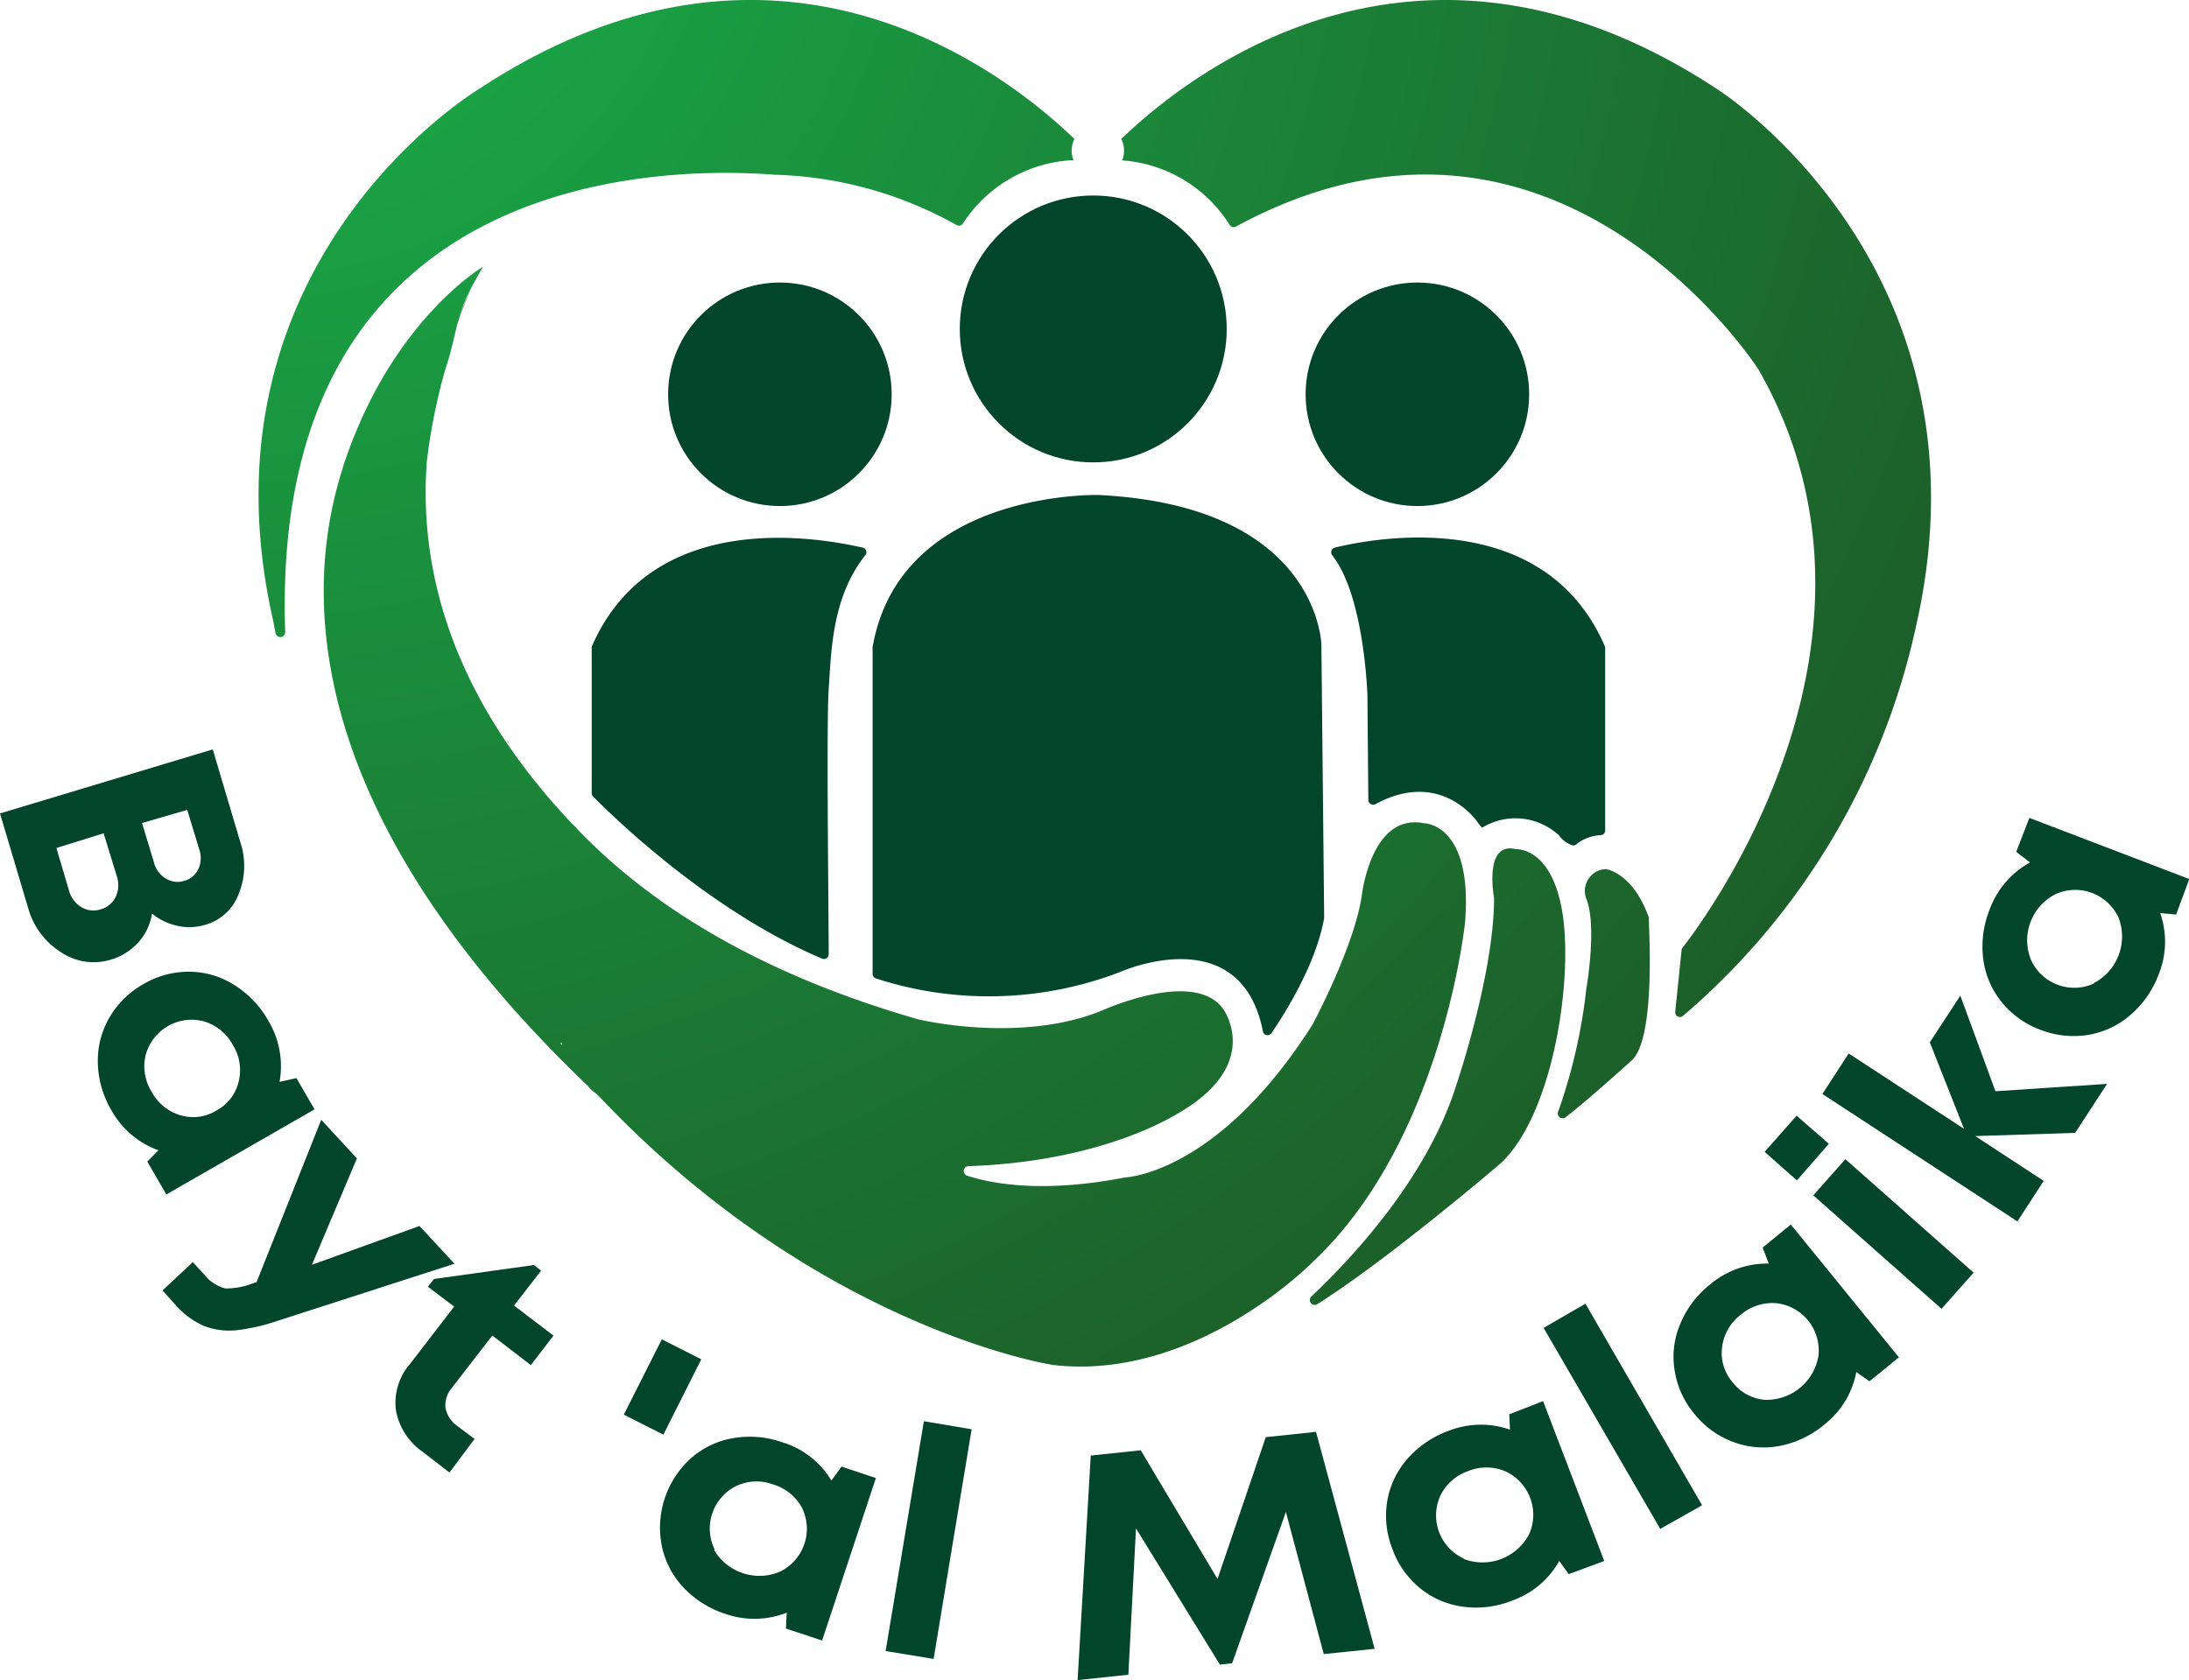 <svg xmlns="http://www.w3.org/2000/svg" xmlns:xlink="http://www.w3.org/1999/xlink" viewBox="0 0 166.47 127.79"><defs><style>.cls-1{fill:#999;}.cls-2{fill:#01452d;}.cls-3{fill:url(#New_Gradient_Swatch_copy);}</style><radialGradient id="New_Gradient_Swatch_copy" cx="18.75" cy="-14.29" r="191.61" gradientUnits="userSpaceOnUse"><stop offset="0" stop-color="#19b14b"/><stop offset="1" stop-color="#1d421e"/></radialGradient></defs><title>Asset 13</title><g id="Layer_2" data-name="Layer 2"><g id="Layer_1-2" data-name="Layer 1"><path class="cls-1" d="M32.77,32.39l0-.16c0,.05,0,.12,0,.18Z"/><path class="cls-1" d="M33.25,30c1.64-6.94,3.34-9.5,3.47-9.68C34.42,24.21,34.4,26.18,33.25,30Z"/><path class="cls-1" d="M38.58,56.42a.49.49,0,0,0,0-.12v0l.24.39A3,3,0,0,0,38.58,56.42Z"/><circle class="cls-2" cx="83.14" cy="25.02" r="10.15"/><circle class="cls-2" cx="59.31" cy="29.99" r="8.5"/><path class="cls-2" d="M83.55,37.65s-15.1-.41-17.19,11.57c0,0,0,.05,0,.07V74.07a.37.37,0,0,0,.25.35,27.81,27.81,0,0,0,18.6-.5h0c.29-.13,9.15-3.94,10.83,4.51a.36.36,0,0,0,.66.14c1.06-1.55,3.39-5.27,4-8.75a.22.22,0,0,0,0-.08l-.21-20.68S100.34,38.48,83.55,37.65Z"/><path class="cls-2" d="M65.59,41.65C62.72,41,49.67,38.41,45,49.19a.33.33,0,0,0,0,.15v11a.36.36,0,0,0,.11.25c1,1,8.52,8.56,17.4,12.32a.36.36,0,0,0,.51-.34c0-3-.18-17.57,0-20.16.2-2.78.21-6.88,2.75-10.14A.36.36,0,0,0,65.59,41.65Z"/><circle class="cls-2" cx="107.79" cy="29.99" r="8.5"/><path class="cls-2" d="M122.06,49.19c-4.63-10.78-17.68-8.24-20.54-7.54a.36.36,0,0,0-.2.58,1.27,1.27,0,0,1,.13.19c2.27,3.11,2.53,10.12,2.54,10.49h0l.07,7.93a.37.37,0,0,0,.55.32c5-2.71,7.74,1.35,7.74,1.35.42.62.42.41.42.41a4.87,4.87,0,0,1,5.78.61l0,0a2.16,2.16,0,0,0,1,.76.35.35,0,0,0,.36-.1,3.23,3.23,0,0,1,1.83-.67.35.35,0,0,0,.33-.36V49.33A.32.32,0,0,0,122.06,49.19Z"/><path class="cls-3" d="M145.72,47.59v0A54.06,54.06,0,0,1,128,77.26a.36.36,0,0,1-.6-.32l.48-4.66a.32.32,0,0,1,.07-.19c1.19-1.51,17.75-23.13,5.77-44v0C133.33,27.49,118,4.2,94,17.23a.36.36,0,0,1-.49-.13,10.53,10.53,0,0,0-8.17-4.9,2,2,0,0,0-.07-1.63C90.65,5.4,108-8.1,130.59,6.78,130.59,6.78,151.92,20.25,145.72,47.59Z"/><path class="cls-3" d="M81.5,11.46a1.89,1.89,0,0,0,.14.72A10.56,10.56,0,0,0,73.23,17a.36.36,0,0,1-.48.12,29.87,29.87,0,0,0-13.88-3.83h0c-6.91-.54-38.43-1.3-37.18,34.79a.37.37,0,0,1-.73.09c-.11-.55-.17-.87-.18-.93v0C14.55,19.87,36.41,6.78,36.41,6.78,59-8.11,76.35,5.41,81.71,10.57A2,2,0,0,0,81.5,11.46Z"/><path class="cls-3" d="M100.17,99.2a.37.37,0,0,1-.45-.58c3.18-3,8.8-9.05,11-16,0,0,2.89-8.46,2.9-14.26,0,0,0,0,0-.07-.07-.39-.7-4.29,1.66-3.7,0,0,2.7-.21,3.53,4.77s-.62,15.1-4.55,19l0,0C113.83,88.75,105.38,95.93,100.17,99.2Z"/><path class="cls-3" d="M118.51,84.51a41.51,41.51,0,0,0,2.13-9.33v0c.06-.32.8-4.8,0-6.81v0a1.66,1.66,0,0,1,1.4-2.26h.12c.36.07,2.11.56,3.23,3.67a.36.36,0,0,1,0,.1c0,.74.53,8.94-1.25,10.73,0,0-3.3,3-5.08,4.37A.37.37,0,0,1,118.51,84.51Z"/><path class="cls-3" d="M108.31,62.62c-4-.81-4.73,5.3-4.76,5.59v0c-.61,3.83-3.57,9.41-3.73,9.71v0C92.8,89,86,89.53,85.54,89.56h0c-6.16,1.2-10.06.5-12-.14a.37.37,0,0,1,.1-.72c10.47-.36,15.89-4,16.11-4.11h0C96.08,80.85,93,76.71,93,76.71c-2.23-3-9,.07-9.31.2h0c-6.21,2.48-13.87.62-13.87.62C57.84,74.08,49.7,69,44.17,63.34c-.15-.15-.29-.29-.42-.44s-.25-.25-.37-.38l-.16-.17C34,52.46,31.88,42.82,32.46,35.1a45.05,45.05,0,0,1,1.38-6.92c1-3,.7-4.06,2.43-7.09l.06-.11.39-.68h0s-6.84,4-10.49,14.78a3.74,3.74,0,0,0-.17.54c-3.58,11.17-1.58,27.64,18.67,47l0,0a2.8,2.8,0,0,0,.59.55l.23.21v0c16.54,17.52,34.07,20.37,34.53,20.44h0C90.91,105.09,99.82,96,99.82,96c9.94-9.32,11.6-25.9,11.6-25.9C112,62.62,108.31,62.62,108.31,62.62ZM42.6,79.33l.14,0a1,1,0,0,0,0,.17Zm2.88,3.93,0,0v0Z"/><path class="cls-2" d="M11.56,69.49a4.24,4.24,0,0,1-1.05,2.2A4.53,4.53,0,0,1,8.4,73a4.44,4.44,0,0,1-3.77-.58,5.78,5.78,0,0,1-2.49-3.36L0,61.87,16.18,57l2.08,7a5.69,5.69,0,0,1-.11,4,3.83,3.83,0,0,1-2.53,2.34,4.23,4.23,0,0,1-2.12.08A4.52,4.52,0,0,1,11.56,69.49ZM5.25,67.75A2.14,2.14,0,0,0,6.19,69a1.77,1.77,0,0,0,1.48.16,1.78,1.78,0,0,0,1.13-.94,2.15,2.15,0,0,0,.08-1.59l-1-3.25L4.29,64.5Zm7.37-.92A1.69,1.69,0,0,0,14,67a1.65,1.65,0,0,0,1.08-.89,2,2,0,0,0,.07-1.51l-.91-3-3.44,1,.91,3A2,2,0,0,0,12.62,66.83Z"/><path class="cls-2" d="M22.54,82l1.38,2.38L12.65,90.85l-1.45-2.5.85-.86a6.63,6.63,0,0,1-3.55-3,7.39,7.39,0,0,1-1.06-3.61,6.56,6.56,0,0,1,.86-3.45,6.94,6.94,0,0,1,2.59-2.57,6.83,6.83,0,0,1,3.5-.95,6.42,6.42,0,0,1,3.41,1,7.56,7.56,0,0,1,2.6,2.72,6.72,6.72,0,0,1,.86,4.66ZM11.08,80.24a3.65,3.65,0,0,0,.45,2.8,3.68,3.68,0,0,0,2.2,1.79,3.37,3.37,0,0,0,2.74-.37,3.36,3.36,0,0,0,1.68-2.19,3.61,3.61,0,0,0-.45-2.8,3.67,3.67,0,0,0-2.21-1.79,3.62,3.62,0,0,0-4.41,2.56Z"/><path class="cls-2" d="M31.9,93.25l2.66,2.87-13.47,4.35a14.85,14.85,0,0,1-3.22.72,5.39,5.39,0,0,1-2.39-.35,6.29,6.29,0,0,1-2.12-1.57l-1-1.12L14.66,96l.87.94A3,3,0,0,0,17.13,98a5.64,5.64,0,0,0,2.26-.45l.11,0,4.93-12.38,2.71,2.94-3.42,8.09Z"/><path class="cls-2" d="M34.76,108.45l1.33,1L34.18,112l-2.07-1.6a4.88,4.88,0,0,1-2-3.14,4.49,4.49,0,0,1,1.05-3.49l3.38-4.39-2-1.51.46-.59,7.6-1.06.55.43L39.09,99.3l3,2.29-1.72,2.24-2.93-2.25-3.09,4a2,2,0,0,0-.47,1.5A2.18,2.18,0,0,0,34.76,108.45Z"/><path class="cls-2" d="M47.44,107.6l2.89-5.73,3,1.52-2.88,5.73Z"/><path class="cls-2" d="M64,111.55l2.61.87-4.09,12.36-2.75-.91.06-1.21a6.69,6.69,0,0,1-4.67.09,7.52,7.52,0,0,1-3.18-2,6.53,6.53,0,0,1-1.65-3.16,7.12,7.12,0,0,1,2.21-6.67,6.51,6.51,0,0,1,3.2-1.53,7.44,7.44,0,0,1,3.75.31,6.62,6.62,0,0,1,3.74,2.91Zm-9.7,6.33a4,4,0,0,0,5,1.67A3.63,3.63,0,0,0,61,114.7a3.68,3.68,0,0,0-2.2-1.79,3.62,3.62,0,0,0-2.84.13,3.61,3.61,0,0,0-1.6,4.84Z"/><path class="cls-2" d="M67.35,125.58l2.91-17.48,3.63.61L71,126.18Z"/><path class="cls-2" d="M104.54,125.41l-3.87.4L97.79,115,93.7,126.51l-.93.1-6.38-10.36-.58,11.13-3.86.41,1-17.08,3.8-.4,5.84,9.79,3.67-10.79,3.82-.4Z"/><path class="cls-2" d="M114.78,107.57l2.57-1L122,118.73l-2.7,1-.72-1a6.65,6.65,0,0,1-3.55,3,7.39,7.39,0,0,1-3.74.48,6.48,6.48,0,0,1-3.27-1.39,6.81,6.81,0,0,1-2.13-3,6.89,6.89,0,0,1-.4-3.6,6.53,6.53,0,0,1,1.51-3.22,7.54,7.54,0,0,1,3.09-2.14,6.69,6.69,0,0,1,4.74-.12Zm-3.48,11a4,4,0,0,0,5-1.9,3.64,3.64,0,0,0-1.84-4.77,3.7,3.7,0,0,0-2.83,0,3.65,3.65,0,0,0-2.11,1.9,3.61,3.61,0,0,0,1.83,4.76Z"/><path class="cls-2" d="M126.26,116.29,117.39,101l3.18-1.84,8.87,15.33Z"/><path class="cls-2" d="M134.05,94.89l2.14-1.75,8.22,10.1-2.24,1.82-1-.7a6.65,6.65,0,0,1-2.44,4,7.49,7.49,0,0,1-3.4,1.62,6.55,6.55,0,0,1-3.54-.31,6.82,6.82,0,0,1-2.95-2.15,6.74,6.74,0,0,1-1.49-3.3,6.37,6.37,0,0,1,.43-3.52,7.45,7.45,0,0,1,2.27-3,6.7,6.7,0,0,1,4.46-1.59Zm.13,11.58a4,4,0,0,0,4.11-3.35,3.62,3.62,0,0,0-3.22-4,3.7,3.7,0,0,0-2.7.89,3.65,3.65,0,0,0-1.41,2.47,3.39,3.39,0,0,0,.79,2.64A3.45,3.45,0,0,0,134.18,106.47Z"/><path class="cls-2" d="M136.65,89.78l-2.45-2.17,2.43-2.75L139.08,87Zm11,9.77-9.75-8.63,2.44-2.75,9.75,8.63Z"/><path class="cls-2" d="M160.24,82.44l-2.43,3.73-7.6.24,5.21,3.41-2,3.08-14.83-9.69,2-3.08,8.77,5.73-2.6-6.58,2.32-3.55L151.75,83Z"/><path class="cls-2" d="M153.33,64.79l1-2.58,12.16,4.65-1,2.7-1.21-.11a6.61,6.61,0,0,1-.12,4.67A7.51,7.51,0,0,1,162,77.21a6.52,6.52,0,0,1-3.23,1.51,7,7,0,0,1-3.62-.4,6.81,6.81,0,0,1-2.94-2.12,6.5,6.5,0,0,1-1.39-3.27,7.59,7.59,0,0,1,.48-3.73,6.73,6.73,0,0,1,3.08-3.6Zm5.88,10a4,4,0,0,0,1.9-5A3.63,3.63,0,0,0,156.34,68a3.94,3.94,0,0,0-1.89,5,3.61,3.61,0,0,0,4.76,1.82Z"/></g></g></svg>